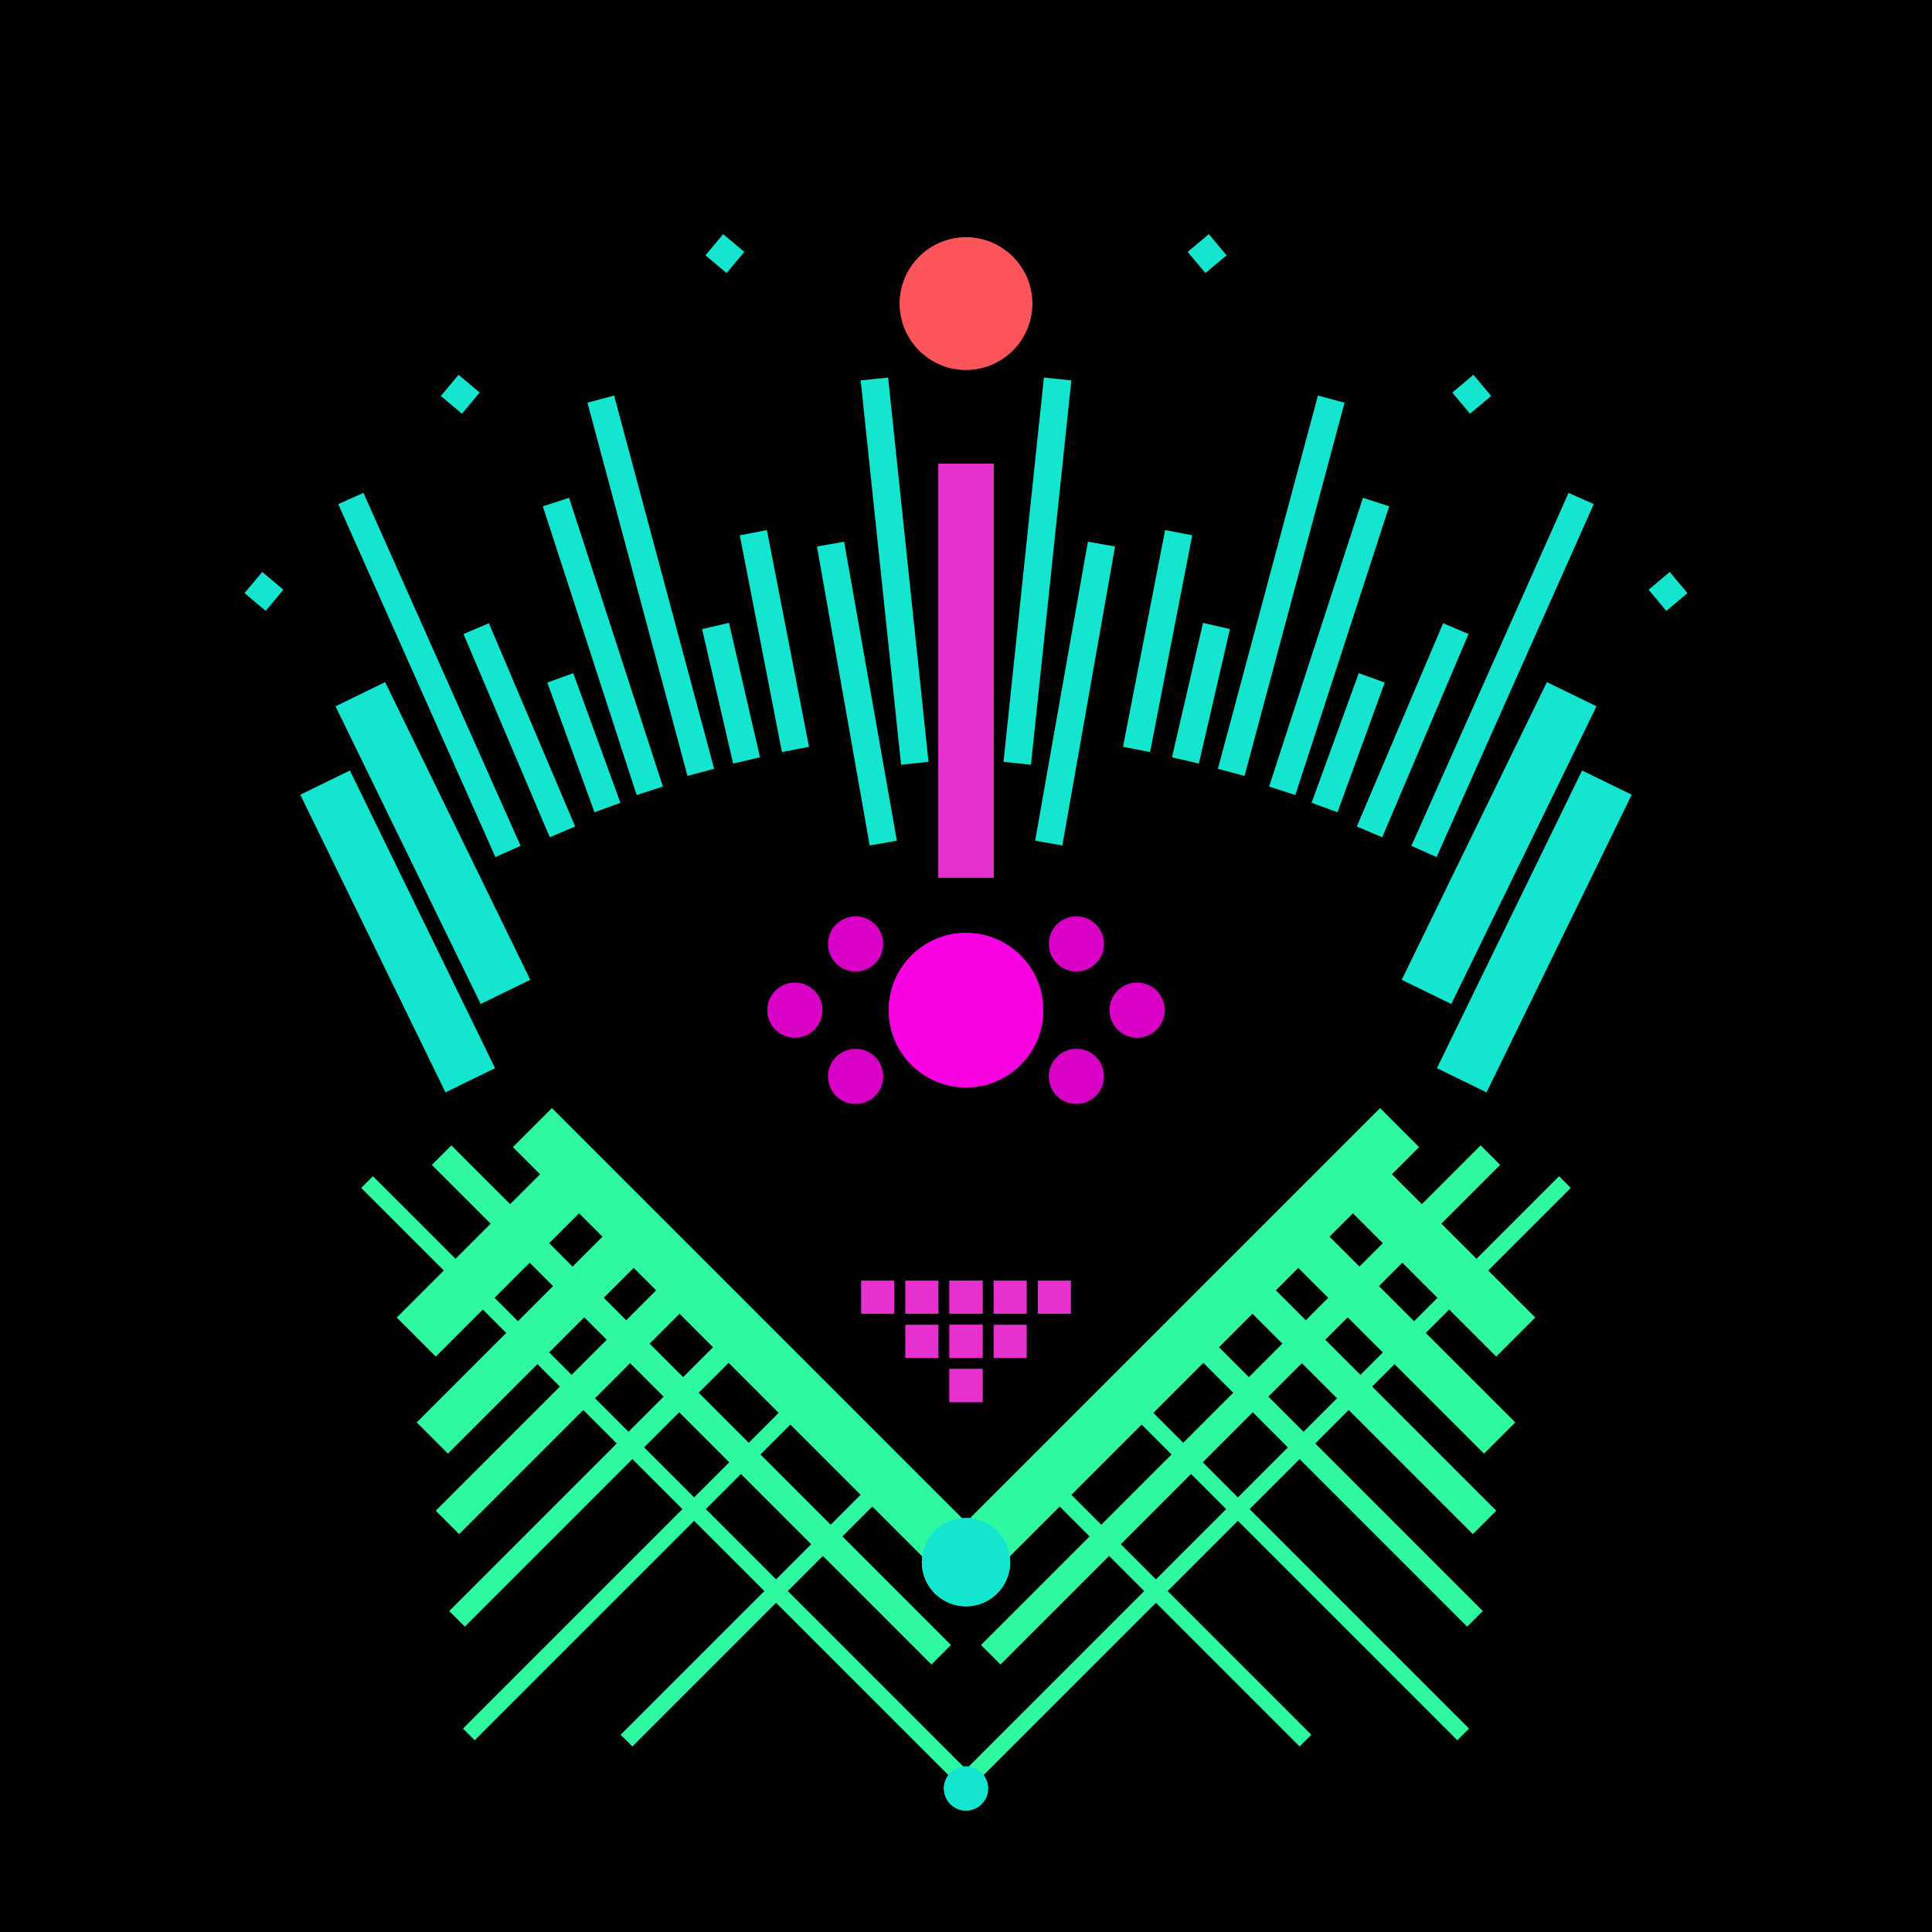 <svg xmlns='http://www.w3.org/2000/svg' preserveAspectRatio='xMinYMin meet' viewBox='0 0 350 350'> <filter id='neon' y='-2' x='-1' width='350' height='350'><feDropShadow flood-color='#3f285e' dx='0' dy='5' flood-opacity='1' stdDeviation='2' result='shadow'/><feOffset in='StrokePaint' dx='0' dy='2' result='offStrPnt'/><feFlood flood-color='#E0F2F3' flood-opacity='0.2' result='flood1' /><feOffset in='SourceGraphic' dx='0' dy='-1' result='offFlood'/><feOffset in='SourceGraphic' dx='0' dy='3' result='offShadow'/><feComposite in='flood1' in2='offFlood' operator='in'  result='cmpFlood' /><feComposite in='shadow' in2='offShadow' operator='in'  result='cmpSha' /><feGaussianBlur in='offStrPnt' stdDeviation='3.5' result='bStrokeP'/><feGaussianBlur in='cmpFlood' stdDeviation='0.8' result='bFlood'/><feGaussianBlur in='cmpSha' stdDeviation='0.4' result='bShadow'/><feMerge><feMergeNode in='bStrokeP'/><feMergeNode in='SourceGraphic'/><feMergeNode in='bFlood'/><feMergeNode in='bshadow'/></feMerge></filter><rect width='100%'  height='100%' fill='#000000'/> <g filter='url(#neon)' ><rect x='79 ' y= '236' width='116' height=  '10 '  fill= '#2ef9a0' transform = '  translate( 211 , -26 ) rotate ( 45 )'  /><rect x='45 ' y= '262' width='152' height=  '3  '  fill= '#2ef9a0' transform = '  translate( 221 , -8  ) rotate ( 45 )'  /><rect x='61 ' y= '248' width='128' height=  '5  '  fill= '#2ef9a0' transform = '  translate( 214 , -15 ) rotate ( 45 )'  /><rect x='69 ' y= '218' width='44 ' height=  '10 '  fill= '#2ef9a0' transform = '  translate( 313 , 316 ) rotate ( 135)'  /><rect x='72 ' y= '246' width='65 ' height=  '6  '  fill= '#2ef9a0' transform = '  translate( 354 , 351 ) rotate ( 135)'  /><rect x='71 ' y= '261' width='75 ' height=  '4  '  fill= '#2ef9a0' transform = '  translate( 372 , 372 ) rotate ( 135)'  /><rect x='72 ' y= '277' width='88 ' height=  '3  '  fill= '#2ef9a0' transform = '  translate( 395 , 394 ) rotate ( 135)'  /><rect x='103' y= '285' width='68 ' height=  '3  '  fill= '#2ef9a0' transform = '  translate( 437 , 393 ) rotate ( 135)'  /><rect x='71 ' y= '233' width='55 ' height=  '8  '  fill= '#2ef9a0' transform = '  translate( 335 , 335 ) rotate ( 135)'  /><circle cx='175' cy='279' r ='8  '  fill= '#14e5cf' /><circle cx='175' cy='320' r ='4  '  fill= '#14e5cf' /><rect x='79 ' y= '236' width='116' height=  '10 '  fill= '#2ef9a0' transform = ' scale(-1,1)  translate(-350,0) translate( 211 , -26 ) rotate ( 45 )'  /><rect x='45 ' y= '262' width='152' height=  '3  '  fill= '#2ef9a0' transform = ' scale(-1,1)  translate(-350,0) translate( 221 , -8  ) rotate ( 45 )'  /><rect x='61 ' y= '248' width='128' height=  '5  '  fill= '#2ef9a0' transform = ' scale(-1,1)  translate(-350,0) translate( 214 , -15 ) rotate ( 45 )'  /><rect x='69 ' y= '218' width='44 ' height=  '10 '  fill= '#2ef9a0' transform = ' scale(-1,1)  translate(-350,0) translate( 313 , 316 ) rotate ( 135)'  /><rect x='72 ' y= '246' width='65 ' height=  '6  '  fill= '#2ef9a0' transform = ' scale(-1,1)  translate(-350,0) translate( 354 , 351 ) rotate ( 135)'  /><rect x='71 ' y= '261' width='75 ' height=  '4  '  fill= '#2ef9a0' transform = ' scale(-1,1)  translate(-350,0) translate( 372 , 372 ) rotate ( 135)'  /><rect x='72 ' y= '277' width='88 ' height=  '3  '  fill= '#2ef9a0' transform = ' scale(-1,1)  translate(-350,0) translate( 395 , 394 ) rotate ( 135)'  /><rect x='103' y= '285' width='68 ' height=  '3  '  fill= '#2ef9a0' transform = ' scale(-1,1)  translate(-350,0) translate( 437 , 393 ) rotate ( 135)'  /><rect x='71 ' y= '233' width='55 ' height=  '8  '  fill= '#2ef9a0' transform = ' scale(-1,1)  translate(-350,0) translate( 335 , 335 ) rotate ( 135)'  /><circle cx='175' cy='279' r ='8  '  fill= '#14e5cf' transform= 'scale(-1,1) translate(-350,0)'/><circle cx='175' cy='320' r ='4  '  fill= '#14e5cf' transform= 'scale(-1,1) translate(-350,0)'/><rect x='170' y= '80 ' width='10 ' height=  '75 '  fill= '#e631ce' /><rect x='160' y= '65 ' width='5  ' height=  '70 '  fill= '#14e5cf' transform = '  translate( -10 , 17  ) rotate ( -6 )'  /><rect x='153' y= '94 ' width='5  ' height=  '55 '  fill= '#14e5cf' transform = '  translate( -19 , 29  ) rotate ( -10)'  /><rect x='138' y= '92 ' width='5  ' height=  '40 '  fill= '#14e5cf' transform = '  translate( -19 , 29  ) rotate ( -11)'  /><rect x='130' y= '109' width='5  ' height=  '25 '  fill= '#14e5cf' transform = '  translate( -24 , 33  ) rotate ( -13)'  /><rect x='115' y= '67 ' width='5  ' height=  '70 '  fill= '#14e5cf' transform = '  translate( -22 , 34  ) rotate ( -15)'  /><rect x='103' y= '118' width='5  ' height=  '25 '  fill= '#14e5cf' transform = '  translate( -38 , 44  ) rotate ( -20)'  /><rect x='91 ' y= '108' width='5  ' height=  '40 '  fill= '#14e5cf' transform = '  translate( -42 , 47  ) rotate ( -23)'  /><rect x='75 ' y= '83 ' width='5  ' height=  '70 '  fill= '#14e5cf' transform = '  translate( -41 , 42  ) rotate ( -24)'  /><rect x='73 ' y= '119' width='10 ' height=  '60 '  fill= '#14e5cf' transform = '  translate( -57 , 49  ) rotate ( -26)'  /><rect x='67 ' y= '135' width='10 ' height=  '60 '  fill= '#14e5cf' transform = '  translate( -65 , 48  ) rotate ( -26)'  /><rect x='129' y= '39 ' width='5  ' height=  '5  '  fill= '#14e5cf' transform = '  translate( 15  , 116 ) rotate ( -50)'  /><rect x='81 ' y= '65 ' width='5  ' height=  '5  '  fill= '#14e5cf' transform = '  translate( -22 , 88  ) rotate ( -50)'  /><rect x='45 ' y= '101' width='5  ' height=  '5  '  fill= '#14e5cf' transform = '  translate( -62 , 73  ) rotate ( -50)'  /><rect x='107' y= '86 ' width='5  ' height=  '55 '  fill= '#14e5cf' transform = '  translate( -30 , 39  ) rotate ( -18)'  /><circle cx='175' cy='51 ' r ='12 '  fill= '#FE555A' /><rect x='170' y= '80 ' width='10 ' height=  '75 '  fill= '#e631ce' transform= 'scale(-1,1) translate(-350,0)'/><rect x='160' y= '65 ' width='5  ' height=  '70 '  fill= '#14e5cf' transform = ' scale(-1,1)  translate(-350,0) translate( -10 , 17  ) rotate ( -6 )'  /><rect x='153' y= '94 ' width='5  ' height=  '55 '  fill= '#14e5cf' transform = ' scale(-1,1)  translate(-350,0) translate( -19 , 29  ) rotate ( -10)'  /><rect x='138' y= '92 ' width='5  ' height=  '40 '  fill= '#14e5cf' transform = ' scale(-1,1)  translate(-350,0) translate( -19 , 29  ) rotate ( -11)'  /><rect x='130' y= '109' width='5  ' height=  '25 '  fill= '#14e5cf' transform = ' scale(-1,1)  translate(-350,0) translate( -24 , 33  ) rotate ( -13)'  /><rect x='115' y= '67 ' width='5  ' height=  '70 '  fill= '#14e5cf' transform = ' scale(-1,1)  translate(-350,0) translate( -22 , 34  ) rotate ( -15)'  /><rect x='103' y= '118' width='5  ' height=  '25 '  fill= '#14e5cf' transform = ' scale(-1,1)  translate(-350,0) translate( -38 , 44  ) rotate ( -20)'  /><rect x='91 ' y= '108' width='5  ' height=  '40 '  fill= '#14e5cf' transform = ' scale(-1,1)  translate(-350,0) translate( -42 , 47  ) rotate ( -23)'  /><rect x='75 ' y= '83 ' width='5  ' height=  '70 '  fill= '#14e5cf' transform = ' scale(-1,1)  translate(-350,0) translate( -41 , 42  ) rotate ( -24)'  /><rect x='73 ' y= '119' width='10 ' height=  '60 '  fill= '#14e5cf' transform = ' scale(-1,1)  translate(-350,0) translate( -57 , 49  ) rotate ( -26)'  /><rect x='67 ' y= '135' width='10 ' height=  '60 '  fill= '#14e5cf' transform = ' scale(-1,1)  translate(-350,0) translate( -65 , 48  ) rotate ( -26)'  /><rect x='129' y= '39 ' width='5  ' height=  '5  '  fill= '#14e5cf' transform = ' scale(-1,1)  translate(-350,0) translate( 15  , 116 ) rotate ( -50)'  /><rect x='81 ' y= '65 ' width='5  ' height=  '5  '  fill= '#14e5cf' transform = ' scale(-1,1)  translate(-350,0) translate( -22 , 88  ) rotate ( -50)'  /><rect x='45 ' y= '101' width='5  ' height=  '5  '  fill= '#14e5cf' transform = ' scale(-1,1)  translate(-350,0) translate( -62 , 73  ) rotate ( -50)'  /><rect x='107' y= '86 ' width='5  ' height=  '55 '  fill= '#14e5cf' transform = ' scale(-1,1)  translate(-350,0) translate( -30 , 39  ) rotate ( -18)'  /><circle cx='175' cy='51 ' r ='12 '  fill= '#FE555A' transform= 'scale(-1,1) translate(-350,0)'/><rect x='172' y= '244' width='6  ' height=  '6  '  fill= '#e631ce' /><rect x='164' y= '236' width='6  ' height=  '6  '  fill= '#e631ce' /><rect x='172' y= '236' width='6  ' height=  '6  '  fill= '#e631ce' /><rect x='172' y= '228' width='6  ' height=  '6  '  fill= '#e631ce' /><rect x='164' y= '228' width='6  ' height=  '6  '  fill= '#e631ce' /><rect x='156' y= '228' width='6  ' height=  '6  '  fill= '#e631ce' /><rect x='172' y= '244' width='6  ' height=  '6  '  fill= '#e631ce' transform= 'scale(-1,1) translate(-350,0)'/><rect x='164' y= '236' width='6  ' height=  '6  '  fill= '#e631ce' transform= 'scale(-1,1) translate(-350,0)'/><rect x='172' y= '236' width='6  ' height=  '6  '  fill= '#e631ce' transform= 'scale(-1,1) translate(-350,0)'/><rect x='172' y= '228' width='6  ' height=  '6  '  fill= '#e631ce' transform= 'scale(-1,1) translate(-350,0)'/><rect x='164' y= '228' width='6  ' height=  '6  '  fill= '#e631ce' transform= 'scale(-1,1) translate(-350,0)'/><rect x='156' y= '228' width='6  ' height=  '6  '  fill= '#e631ce' transform= 'scale(-1,1) translate(-350,0)'/></g><g fill-opacity='0.85'><circle cx='175' cy='179' r ='14 '  fill= '#FF00E7' filter='url(#neon)'  /><circle cx='155' cy='191' r ='5  '  fill= '#FF00E7' filter='url(#neon)'  /><circle cx='155' cy='167' r ='5  '  fill= '#FF00E7' filter='url(#neon)'  /><circle cx='144' cy='179' r ='5  '  fill= '#FF00E7' filter='url(#neon)'  /><circle cx='175' cy='179' r ='14 '  fill= '#FF00E7' filter='url(#neon)'  transform= 'scale(-1,1) translate(-350,0)'/><circle cx='155' cy='191' r ='5  '  fill= '#FF00E7' filter='url(#neon)'  transform= 'scale(-1,1) translate(-350,0)'/><circle cx='155' cy='167' r ='5  '  fill= '#FF00E7' filter='url(#neon)'  transform= 'scale(-1,1) translate(-350,0)'/><circle cx='144' cy='179' r ='5  '  fill= '#FF00E7' filter='url(#neon)'  transform= 'scale(-1,1) translate(-350,0)'/></g></svg>